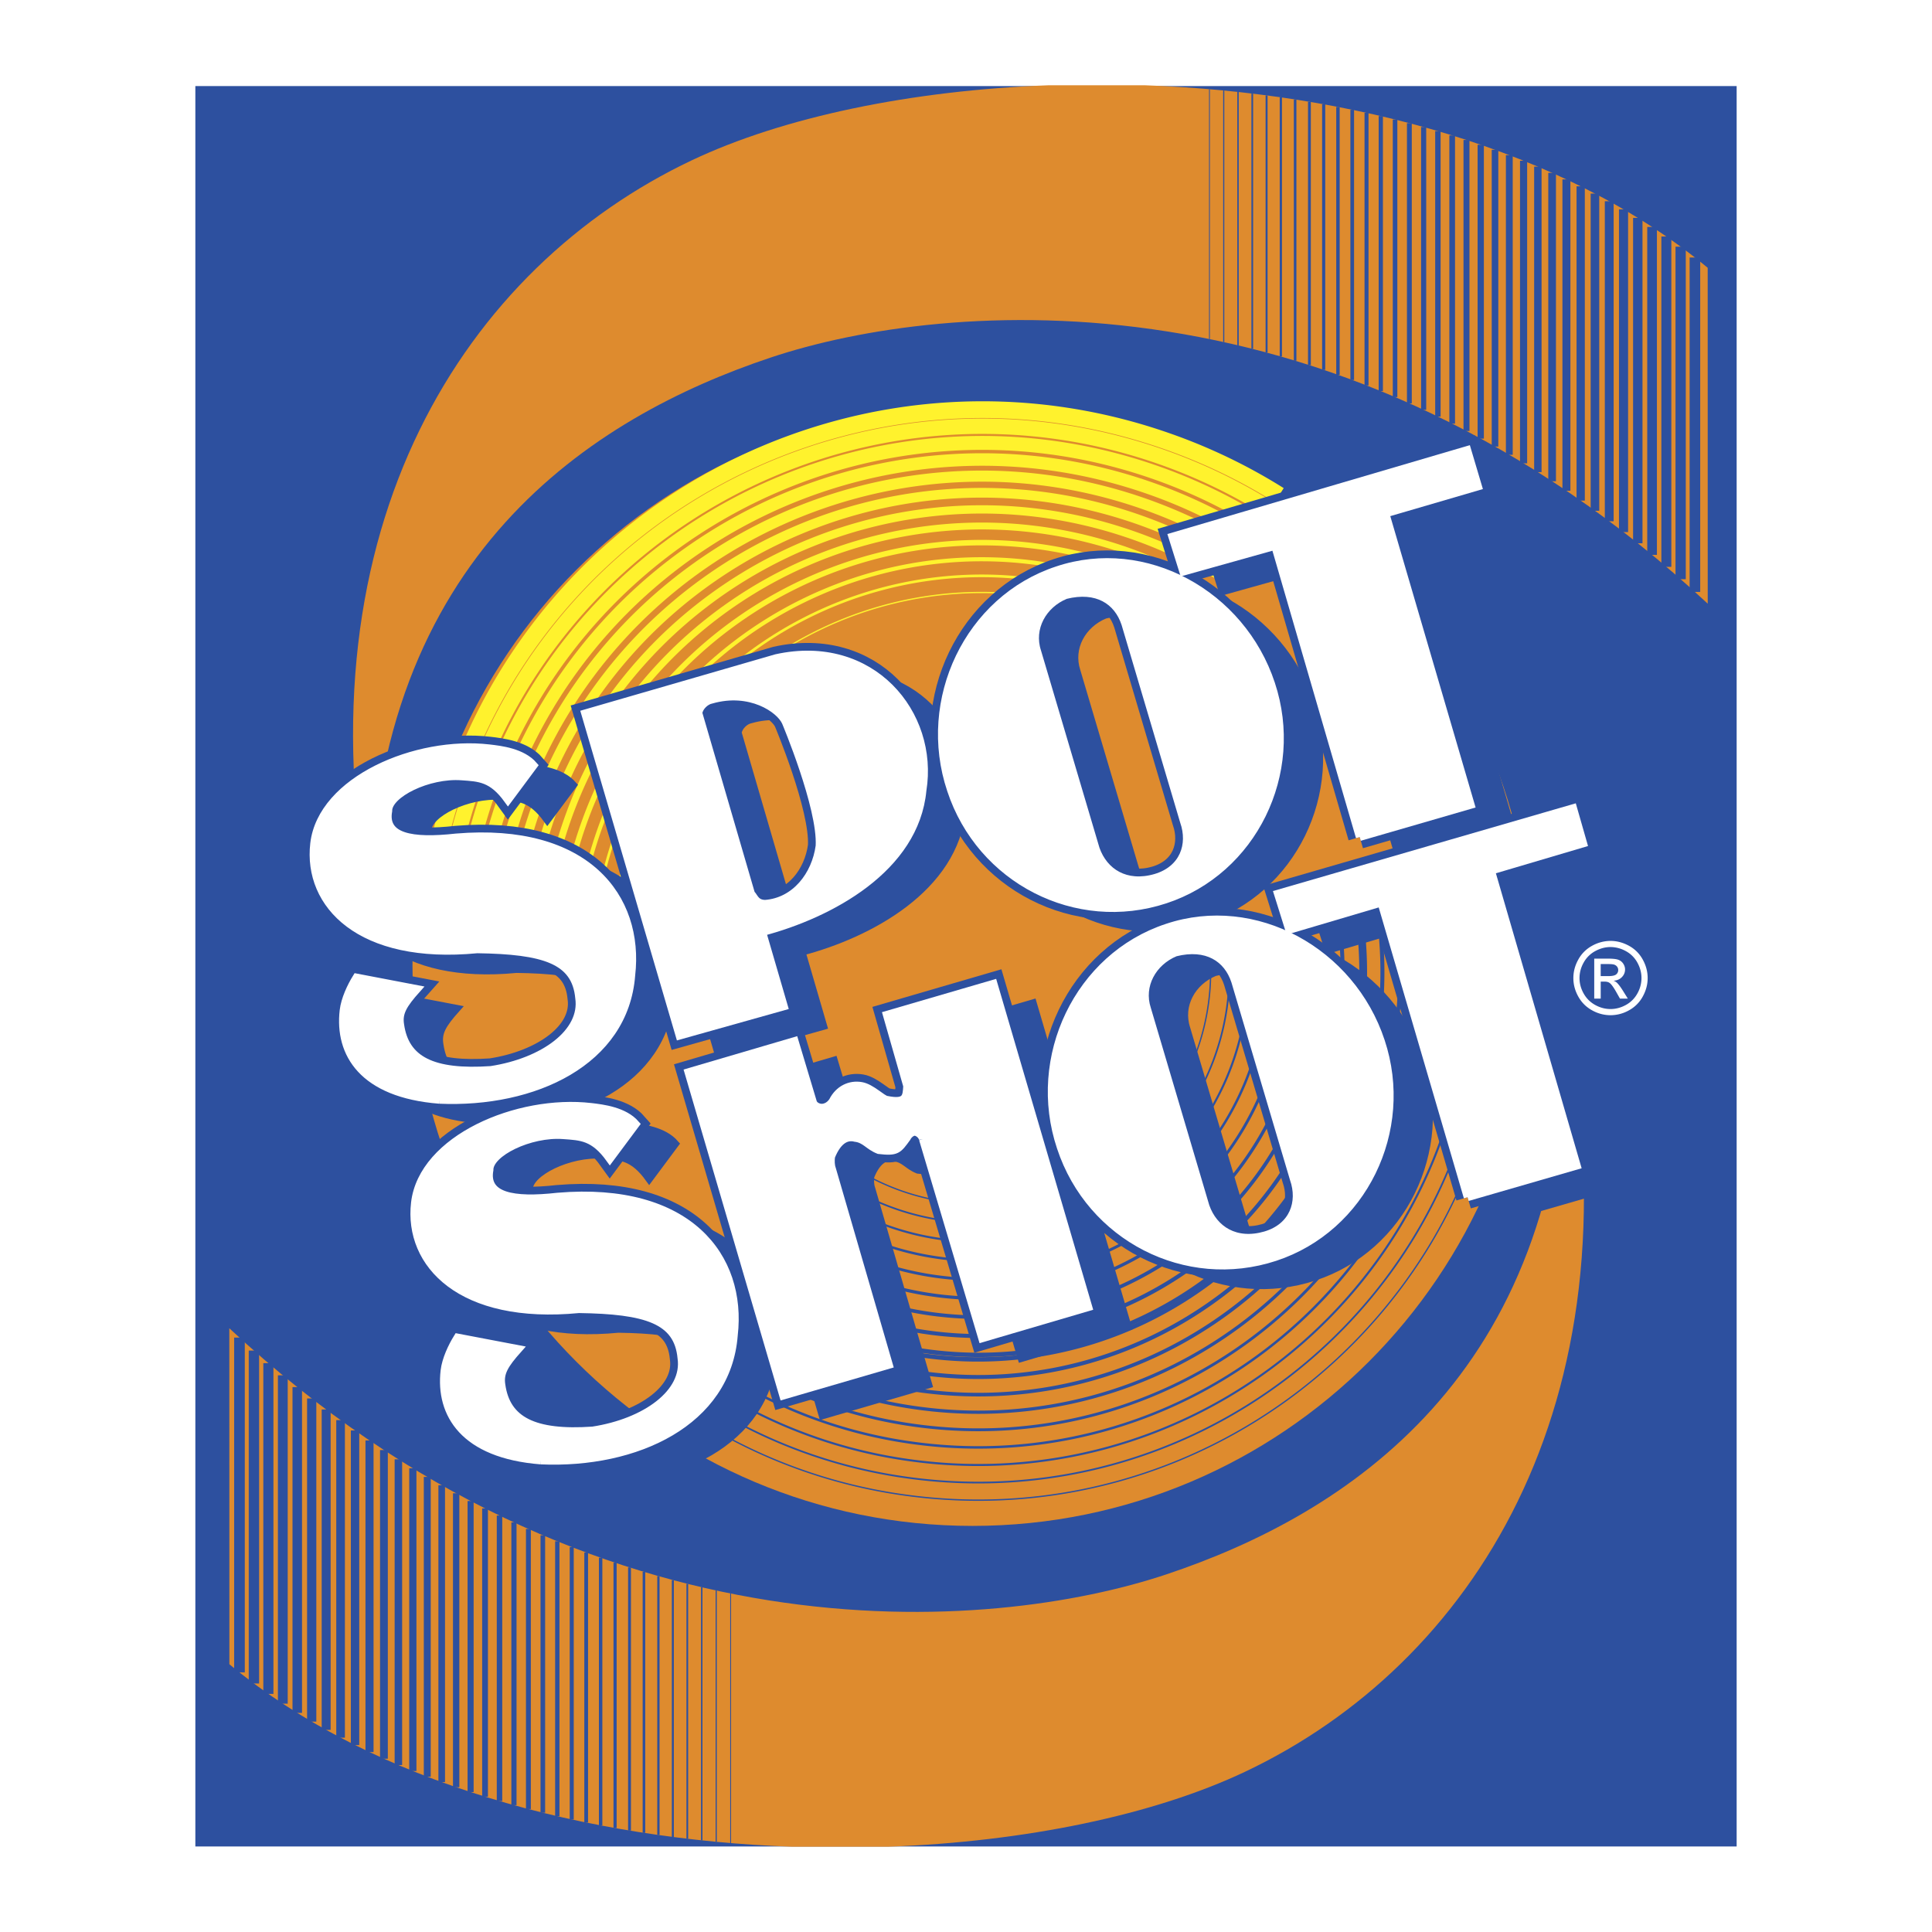 <svg xmlns="http://www.w3.org/2000/svg" width="2500" height="2500" viewBox="0 0 192.756 192.756"><path fill-rule="evenodd" clip-rule="evenodd" fill="#fff" d="M0 0h192.756v192.756H0V0z"/><path fill-rule="evenodd" clip-rule="evenodd" fill="#2d509f" d="M19.49 8.587h153.776v175.636H19.49V8.587z"/><path d="M36.873 90.387c-7.09-37.998 9.624-63.73 32.159-74.399 9.067-4.293 21.824-6.976 35.64-7.483h9.5c20.396.728 41.754 6.23 56.205 18.212l.004 33.513C134.076 26.367 94.24 29.879 76.896 35.671 59.065 41.627 37.381 55.43 36.873 90.387zM156.381 102.367c7.09 37.995-9.623 63.728-32.154 74.398-9.074 4.296-21.842 6.981-35.665 7.486h-9.505c-20.388-.73-41.731-6.237-56.173-18.21l-.005-33.52c36.3 33.862 76.134 30.352 93.481 24.558 17.831-5.955 39.515-19.758 40.021-54.712z" fill-rule="evenodd" clip-rule="evenodd" fill="#de8b2e"/><path d="M41.153 96.354c0-30.861 25.016-55.882 55.878-55.882 30.867 0 55.885 25.021 55.885 55.882 0 30.868-25.018 55.886-55.885 55.886-30.863-.001-55.878-25.018-55.878-55.886z" fill-rule="evenodd" clip-rule="evenodd" fill="#de8b2e"/><path d="M41.693 96.301c0-30.691 24.878-55.571 55.567-55.571s55.568 24.88 55.568 55.571c0 30.688-24.879 55.569-55.568 55.569-30.689 0-55.567-24.881-55.567-55.569z" fill-rule="evenodd" clip-rule="evenodd" fill="#de8b2e"/><path d="M149.701 89.551c.66 4.633.707 9.432.068 14.296-3.783 28.841-30.232 49.159-59.075 45.372a52.501 52.501 0 0 1-19.79-6.768" fill="none" stroke="#2d509f" stroke-width=".133" stroke-miterlimit="2.613"/><path d="M147.998 90.075c.502 3.667.605 7.443.275 11.273a52.47 52.47 0 0 1-.275 2.504c-3.766 27.755-29.27 47.277-57.072 43.626a50.72 50.72 0 0 1-19.025-6.482" fill="none" stroke="#2d509f" stroke-width=".171" stroke-miterlimit="2.613"/><path d="M146.291 90.594c.465 3.535.547 7.167.209 10.851a50.827 50.827 0 0 1-.277 2.411c-3.748 26.671-28.303 45.398-55.067 41.883a48.93 48.93 0 0 1-18.261-6.198" fill="none" stroke="#2d509f" stroke-width=".207" stroke-miterlimit="2.613"/><path d="M144.584 91.118a47.501 47.501 0 0 1-.138 12.742c-3.727 25.586-27.334 43.518-53.061 40.14a47.256 47.256 0 0 1-17.498-5.913" fill="none" stroke="#2d509f" stroke-width=".247" stroke-miterlimit="2.613"/><path d="M142.877 91.637c.387 3.26.42 6.608.074 10-.076.743-.17 1.486-.281 2.223-3.707 24.502-26.369 41.639-51.057 38.397a45.445 45.445 0 0 1-16.734-5.629" fill="none" stroke="#2d509f" stroke-width=".284" stroke-miterlimit="2.613"/><path d="M141.168 92.162a43.938 43.938 0 0 1-.275 11.704c-3.689 23.417-25.402 39.758-49.051 36.654a43.68 43.68 0 0 1-15.97-5.345" fill="none" stroke="#2d509f" stroke-width=".324" stroke-miterlimit="2.613"/><path d="M139.461 92.681a42.348 42.348 0 0 1-.347 11.19c-3.668 22.331-24.438 37.875-47.045 34.908a42.028 42.028 0 0 1-15.206-5.06" fill="none" stroke="#2d509f" stroke-width=".362" stroke-miterlimit="2.613"/><path d="M137.75 93.202a40.56 40.56 0 0 1-.416 10.669c-3.648 21.248-23.473 35.996-45.04 33.165a40.219 40.219 0 0 1-14.442-4.774" fill="none" stroke="#2d509f" stroke-width=".399" stroke-miterlimit="2.613"/><path d="M136.037 93.724a38.48 38.48 0 0 1-.197 8.298c-2.771 21.151-22.17 36.05-43.322 33.273a38.47 38.47 0 0 1-13.679-4.486" fill="none" stroke="#2d509f" stroke-width=".439" stroke-miterlimit="2.613"/><path d="M85.923 116.954a23.12 23.12 0 0 0 8.7 2.976c12.676 1.66 24.301-7.269 25.963-19.943.182-1.382.236-2.753.176-4.102" fill="none" stroke="#2d509f" stroke-width=".131" stroke-miterlimit="2.613"/><path d="M122.631 95.616a25.03 25.03 0 0 1-.16 4.441c-.037.312-.08.617-.131.924-2.143 13.261-14.426 22.514-27.829 20.829a23.055 23.055 0 0 1-.706-.101 24.941 24.941 0 0 1-8.729-3.074" fill="none" stroke="#2d509f" stroke-width=".168" stroke-miterlimit="2.613"/><path d="M124.498 95.347a27.052 27.052 0 0 1-.278 5.772c-2.219 14.305-15.404 24.318-29.824 22.57a26.818 26.818 0 0 1-10.168-3.374" fill="none" stroke="#2d509f" stroke-width=".207" stroke-miterlimit="2.613"/><path d="M126.367 95.081a28.785 28.785 0 0 1-.264 6.177c-2.299 15.348-16.385 26.126-31.819 24.313a24.165 24.165 0 0 1-.803-.107 28.646 28.646 0 0 1-10.1-3.465" fill="none" stroke="#2d509f" stroke-width=".245" stroke-miterlimit="2.613"/><path d="M128.234 94.812a31.047 31.047 0 0 1-.105 5.461c-.043.375-.09.747-.145 1.12-2.379 16.394-17.365 27.931-33.811 26.057a30.59 30.59 0 0 1-11.641-3.768" fill="none" stroke="#2d509f" stroke-width=".282" stroke-miterlimit="2.613"/><path d="M130.104 94.543a32.784 32.784 0 0 1-.239 6.989c-2.457 17.435-18.344 29.738-35.807 27.8a30.86 30.86 0 0 1-.902-.114 32.395 32.395 0 0 1-11.473-3.854" fill="none" stroke="#2d509f" stroke-width=".319" stroke-miterlimit="2.613"/><path d="M131.969 94.274a34.8 34.8 0 0 1-.224 7.394c-2.539 18.479-19.322 31.544-37.8 29.542a34.319 34.319 0 0 1-13.109-4.165" fill="none" stroke="#2d509f" stroke-width=".359" stroke-miterlimit="2.613"/><path d="M133.834 94.006c.174 2.123.156 4.29-.057 6.48-.041.438-.092.878-.15 1.319-2.619 19.523-20.307 33.347-39.797 31.286a36.274 36.274 0 0 1-13.844-4.364" fill="none" stroke="#2d509f" stroke-width=".397" stroke-miterlimit="2.613"/><path d="M135.703 93.737c.223 2.68.166 5.429-.197 8.208-2.744 20.915-21.924 35.648-42.844 32.903a38.172 38.172 0 0 1-13.528-4.438" fill="none" stroke="#2d509f" stroke-width=".434" stroke-miterlimit="2.613"/><path d="M43.337 86.227a55.9 55.9 0 0 1 2.196-8.157c10.189-28.986 41.952-44.228 70.943-34.035a55.433 55.433 0 0 1 11.156 5.371" fill="none" stroke="#fff22d" stroke-width="1.669" stroke-miterlimit="2.613"/><path d="M44.996 86.461a53.939 53.939 0 0 1 2.121-7.862c9.865-28.071 40.595-42.846 68.676-33.042a54.048 54.048 0 0 1 10.817 5.174" fill="none" stroke="#fff22d" stroke-width="1.528" stroke-miterlimit="2.613"/><path d="M46.656 86.697a52.55 52.55 0 0 1 2.044-7.565c9.546-27.153 39.243-41.465 66.411-32.05a52.509 52.509 0 0 1 10.478 4.979" fill="none" stroke="#fff22d" stroke-width="1.389" stroke-miterlimit="2.613"/><path d="M48.314 86.932a50.503 50.503 0 0 1 1.97-7.273c9.221-26.237 37.885-40.084 64.148-31.054a50.468 50.468 0 0 1 10.133 4.785" fill="none" stroke="#fff22d" stroke-width="1.248" stroke-miterlimit="2.613"/><path d="M49.972 87.169a49.456 49.456 0 0 1 1.892-6.978c8.902-25.322 36.535-38.706 61.884-30.062.568.195 1.135.397 1.693.613a48.706 48.706 0 0 1 8.102 3.979" fill="none" stroke="#fff22d" stroke-width="1.107" stroke-miterlimit="2.613"/><path d="M51.63 87.406a47.463 47.463 0 0 1 1.817-6.683c8.577-24.406 35.176-37.324 59.617-29.068a47.625 47.625 0 0 1 9.453 4.394" fill="none" stroke="#fff22d" stroke-width=".969" stroke-miterlimit="2.613"/><path d="M53.291 87.643a45.548 45.548 0 0 1 1.74-6.389c8.258-23.489 33.825-35.941 57.354-28.075a45.506 45.506 0 0 1 9.115 4.201" fill="none" stroke="#fff22d" stroke-width=".828" stroke-miterlimit="2.613"/><path d="M54.949 87.88a43.975 43.975 0 0 1 1.663-6.095c7.936-22.573 32.47-34.562 55.089-27.084a44.194 44.194 0 0 1 8.774 4.009" fill="none" stroke="#fff22d" stroke-width=".686" stroke-miterlimit="2.613"/><path d="M56.607 88.117c.385-1.94.913-3.881 1.589-5.802 7.61-21.654 31.112-33.178 52.82-26.088a42.58 42.58 0 0 1 8.435 3.811" fill="none" stroke="#fff22d" stroke-width=".548" stroke-miterlimit="2.613"/><path d="M58.264 88.351a41.037 41.037 0 0 1 1.512-5.503c7.292-20.739 29.761-31.8 50.56-25.096a40.57 40.57 0 0 1 8.092 3.617" fill="none" stroke="#fff22d" stroke-width=".407" stroke-miterlimit="2.613"/><path d="M59.922 88.587a38.614 38.614 0 0 1 1.437-5.208c6.967-19.823 28.404-30.418 48.291-24.103a38.933 38.933 0 0 1 7.754 3.423" fill="none" stroke="#fff22d" stroke-width=".266" stroke-miterlimit="2.613"/><path d="M61.581 88.827c.335-1.645.787-3.29 1.36-4.918 6.794-19.323 27.965-29.479 47.288-22.687a37.201 37.201 0 0 1 6.15 2.808" fill="none" stroke="#fff22d" stroke-width=".128" stroke-miterlimit="2.613"/><path d="M105.83 114.476c-3.016-8.989 1.754-19.017 10.615-21.934 8.75-2.93 18.373 2.363 21.332 11.345 2.969 8.926-1.824 18.664-10.566 21.538-8.863 2.917-18.422-1.97-21.381-10.949zm14.455 5.895c.82 2.326 3.002 3.724 5.963 2.868 2.783-.822 3.643-3.297 2.824-5.623l-5.844-19.715c-.758-2.317-2.834-3.648-5.959-2.866-2.279.937-3.584 3.299-2.824 5.621l5.84 19.715z" fill-rule="evenodd" clip-rule="evenodd" fill="#2d509f"/><path d="M105.83 114.476c-3.016-8.989 1.754-19.017 10.615-21.934 8.75-2.93 18.373 2.363 21.332 11.345 2.969 8.926-1.824 18.664-10.566 21.538-8.863 2.917-18.422-1.97-21.381-10.949m14.455 5.895c.82 2.326 3.002 3.724 5.963 2.868 2.783-.822 3.643-3.297 2.824-5.623l-5.844-19.715c-.758-2.317-2.834-3.648-5.959-2.866-2.279.937-3.584 3.299-2.824 5.621l5.84 19.715" fill="none" stroke="#2d509f" stroke-width="2.315" stroke-miterlimit="2.613"/><path d="M53.951 145.714c-7.673-.606-10.105-4.639-9.605-8.963.133-1.123.74-2.41 1.301-3.312l6.074 1.157c-1.379 1.546-1.887 2.379-1.688 3.595.5 3.529 3.247 4.93 9.099 4.527 5.275-.809 9.36-3.761 8.852-7.233-.354-3.798-3.524-4.771-10.23-4.868-11.746 1.14-17.069-4.488-16.358-10.609.745-6.4 10.262-10.417 17.567-9.573 1.179.139 3.313.389 4.468 1.717l-2.584 3.473c-1.594-2.217-2.852-2.235-4.657-2.365-3.306-.242-7.391 1.751-7.351 3.47-.476 2.622 2.305 3.162 6.805 2.656 13.051-1.099 18.482 6.022 17.575 13.828-.666 8.684-9.757 12.924-19.268 12.5z" fill-rule="evenodd" clip-rule="evenodd" fill="#2d509f"/><path d="M53.951 145.714c-7.673-.606-10.105-4.639-9.605-8.963.133-1.123.74-2.41 1.301-3.312l6.074 1.157c-1.379 1.546-1.887 2.379-1.688 3.595.5 3.529 3.247 4.93 9.099 4.527 5.275-.809 9.36-3.761 8.852-7.233-.354-3.798-3.524-4.771-10.23-4.868-11.746 1.14-17.069-4.488-16.358-10.609.745-6.4 10.262-10.417 17.567-9.573 1.179.139 3.313.389 4.468 1.717l-2.584 3.473c-1.594-2.217-2.852-2.235-4.657-2.365-3.306-.242-7.391 1.751-7.351 3.47-.476 2.622 2.305 3.162 6.805 2.656 13.051-1.099 18.482 6.022 17.575 13.828-.666 8.684-9.757 12.924-19.268 12.5" fill="none" stroke="#2d509f" stroke-width="2.315" stroke-miterlimit="2.613"/><path d="M76.042 93c6.783-1.786 15.265-6.349 16-14.15 1.235-7.635-5.086-15.292-14.597-13.194l-19.071 5.52 9.424 32.153 10.416-2.925-8.53-29.254c.071-.62.716-1.231 1.299-1.336 3.845-1.099 6.815.905 7.407 2.233 0 0 3.583 8.511 3.376 12.349-.396 2.927-2.419 5.551-5.421 5.775-1.083-.011-1.099-.87-1.53-1.094L76.042 93z" fill-rule="evenodd" clip-rule="evenodd" fill="#2d509f"/><path d="M76.042 93c6.783-1.786 15.265-6.349 16-14.15 1.235-7.635-5.086-15.292-14.597-13.194l-19.071 5.52 9.424 32.153 10.416-2.925-8.53-29.254c.071-.62.716-1.231 1.299-1.336 3.845-1.099 6.815.905 7.407 2.233 0 0 3.583 8.511 3.376 12.349-.396 2.927-2.419 5.551-5.421 5.775-1.083-.011-1.099-.87-1.53-1.094L76.042 93" fill="none" stroke="#2d509f" stroke-width="2.315" stroke-miterlimit="2.613"/><path d="M43.825 109.731c-7.63-.604-10.049-4.611-9.549-8.912.13-1.118.734-2.401 1.291-3.298l6.041 1.155c-1.371 1.535-1.876 2.36-1.676 3.574.497 3.512 3.228 4.898 9.046 4.499 5.245-.803 9.306-3.738 8.8-7.192-.354-3.776-3.504-4.743-10.171-4.839C35.929 95.85 30.635 90.253 31.34 84.17c.74-6.36 10.203-10.355 17.466-9.512 1.17.136 3.294.38 4.442 1.703l-2.566 3.452c-1.583-2.201-2.839-2.222-4.633-2.35-3.287-.242-7.348 1.743-7.308 3.449-.472 2.601 2.291 3.135 6.768 2.638 12.974-1.094 18.376 5.985 17.477 13.748-.663 8.64-9.7 12.854-19.161 12.433z" fill-rule="evenodd" clip-rule="evenodd" fill="#2d509f"/><path d="M43.825 109.731c-7.63-.604-10.049-4.611-9.549-8.912.13-1.118.734-2.401 1.291-3.298l6.041 1.155c-1.371 1.535-1.876 2.36-1.676 3.574.497 3.512 3.228 4.898 9.046 4.499 5.245-.803 9.306-3.738 8.8-7.192-.354-3.776-3.504-4.743-10.171-4.839C35.929 95.85 30.635 90.253 31.34 84.17c.74-6.36 10.203-10.355 17.466-9.512 1.17.136 3.294.38 4.442 1.703l-2.566 3.452c-1.583-2.201-2.839-2.222-4.633-2.35-3.287-.242-7.348 1.743-7.308 3.449-.472 2.601 2.291 3.135 6.768 2.638 12.974-1.094 18.376 5.985 17.477 13.748-.663 8.64-9.7 12.854-19.161 12.433" fill="none" stroke="#2d509f" stroke-width="2.315" stroke-miterlimit="2.613"/><path fill-rule="evenodd" clip-rule="evenodd" fill="#2d509f" d="M146.422 119.447l-8.606-29.393-9.195 2.722-1.133-3.614 29.465-8.537 1.008 3.521-9.193 2.72 8.554 29.428-10.9 3.153z"/><path fill="none" stroke="#2d509f" stroke-width="2.315" stroke-miterlimit="2.613" d="M146.422 119.447l-8.606-29.393-9.195 2.722-1.133-3.614 29.465-8.537 1.008 3.521-9.193 2.72 8.554 29.428-10.9 3.153"/><path d="M92.071 113.648l5.919 19.88 10.6-3.116-9.465-32.273-10.655 3.108 2.033 7.101c-.066 1.078-.075 1.771-2.031 1.376-.449-.054-1.524-1.205-2.53-1.379-1.134-.205-2.271.327-2.866 1.517-.349.53-.857.685-1.195.645s-.713-.253-.788-.606l-1.815-6.044-10.6 3.113 9.461 32.275 10.552-3.076-5.682-19.555c-.13-.356-.134-.817-.088-1.211.724-1.805 1.664-2.062 2.393-1.874 1.014.12 1.317.812 2.357 1.219 1.805.211 1.93-.014 2.813-1.227.152-.324.533-.625.812-.593.338.04.704.369.775.72z" fill-rule="evenodd" clip-rule="evenodd" fill="#2d509f"/><path d="M92.071 113.648l5.919 19.88 10.6-3.116-9.465-32.273-10.655 3.108 2.033 7.101c-.066 1.078-.075 1.771-2.031 1.376-.449-.054-1.524-1.205-2.53-1.379-1.134-.205-2.271.327-2.866 1.517-.349.53-.857.685-1.195.645s-.713-.253-.788-.606l-1.815-6.044-10.6 3.113 9.461 32.275 10.552-3.076-5.682-19.555c-.13-.356-.134-.817-.088-1.211.724-1.805 1.664-2.062 2.393-1.874 1.014.12 1.317.812 2.357 1.219 1.805.211 1.93-.014 2.813-1.227.152-.324.533-.625.812-.593.338.04.704.369.775.72" fill="none" stroke="#2d509f" stroke-width="2.315" stroke-miterlimit="2.613"/><path fill-rule="evenodd" clip-rule="evenodd" fill="#2d509f" d="M135.66 83.513l-8.447-29.041-9.16 2.566-1.098-3.497 29.432-8.649 1.082 3.64-9.239 2.701 8.512 29.068-11.082 3.212z"/><path fill="none" stroke="#2d509f" stroke-width="2.315" stroke-miterlimit="2.613" d="M135.66 83.513l-8.447-29.041-9.16 2.566-1.098-3.497 29.432-8.649 1.082 3.64-9.239 2.701 8.512 29.068-11.082 3.212"/><path d="M94.875 78.815c-3.018-8.987 1.751-19.015 10.613-21.932 8.75-2.93 18.371 2.363 21.334 11.345 2.967 8.926-1.826 18.655-10.568 21.529-8.863 2.918-18.422-1.965-21.379-10.942zm14.453 5.89c.818 2.326 3.004 3.723 5.959 2.869 2.787-.822 3.646-3.297 2.828-5.621l-5.844-19.712c-.758-2.318-2.834-3.646-5.957-2.864-2.281.937-3.588 3.301-2.826 5.621l5.84 19.707z" fill-rule="evenodd" clip-rule="evenodd" fill="#2d509f"/><path d="M94.875 78.815c-3.018-8.987 1.751-19.015 10.613-21.932 8.75-2.93 18.371 2.363 21.334 11.345 2.967 8.926-1.826 18.655-10.568 21.529-8.863 2.918-18.422-1.965-21.379-10.942m14.453 5.89c.818 2.326 3.004 3.723 5.959 2.869 2.787-.822 3.646-3.297 2.828-5.621l-5.844-19.712c-.758-2.318-2.834-3.646-5.957-2.864-2.281.937-3.588 3.301-2.826 5.621l5.84 19.707" fill="none" stroke="#2d509f" stroke-width="2.315" stroke-miterlimit="2.613"/><path d="M109.756 116.438c-3.02-8.99 1.754-19.017 10.613-21.932 8.75-2.933 18.373 2.36 21.334 11.343 2.965 8.926-1.824 18.666-10.57 21.538-8.86 2.919-18.418-1.97-21.377-10.949zm14.455 5.897c.816 2.326 3 3.723 5.959 2.866 2.783-.822 3.643-3.294 2.826-5.62l-5.844-19.718c-.756-2.317-2.834-3.646-5.959-2.866-2.281.938-3.586 3.3-2.824 5.621l5.842 19.717z" fill-rule="evenodd" clip-rule="evenodd" fill="#2d509f"/><path d="M109.756 116.438c-3.02-8.99 1.754-19.017 10.613-21.932 8.75-2.933 18.373 2.36 21.334 11.343 2.965 8.926-1.824 18.666-10.57 21.538-8.86 2.919-18.418-1.97-21.377-10.949m14.455 5.897c.816 2.326 3 3.723 5.959 2.866 2.783-.822 3.643-3.294 2.826-5.62l-5.844-19.718c-.756-2.317-2.834-3.646-5.959-2.866-2.281.938-3.586 3.3-2.824 5.621l5.842 19.717" fill="none" stroke="#2d509f" stroke-width=".772" stroke-miterlimit="2.613"/><path d="M57.874 147.679c-7.67-.607-10.105-4.639-9.605-8.966.133-1.124.743-2.411 1.301-3.312l6.074 1.158c-1.379 1.546-1.884 2.377-1.685 3.596.5 3.529 3.244 4.926 9.099 4.526 5.272-.809 9.357-3.76 8.849-7.235-.354-3.799-3.524-4.77-10.23-4.865-11.744 1.139-17.067-4.49-16.356-10.613.745-6.4 10.262-10.416 17.565-9.57 1.179.139 3.313.387 4.468 1.717l-2.582 3.471c-1.594-2.214-2.853-2.236-4.66-2.365-3.305-.24-7.39 1.752-7.35 3.472-.474 2.619 2.308 3.159 6.807 2.656 13.048-1.1 18.483 6.021 17.576 13.825-.669 8.688-9.758 12.928-19.271 12.505z" fill-rule="evenodd" clip-rule="evenodd" fill="#2d509f"/><path d="M57.874 147.679c-7.67-.607-10.105-4.639-9.605-8.966.133-1.124.743-2.411 1.301-3.312l6.074 1.158c-1.379 1.546-1.884 2.377-1.685 3.596.5 3.529 3.244 4.926 9.099 4.526 5.272-.809 9.357-3.76 8.849-7.235-.354-3.799-3.524-4.77-10.23-4.865-11.744 1.139-17.067-4.49-16.356-10.613.745-6.4 10.262-10.416 17.565-9.57 1.179.139 3.313.387 4.468 1.717l-2.582 3.471c-1.594-2.214-2.853-2.236-4.66-2.365-3.305-.24-7.39 1.752-7.35 3.472-.474 2.619 2.308 3.159 6.807 2.656 13.048-1.1 18.483 6.021 17.576 13.825-.669 8.688-9.758 12.928-19.271 12.505" fill="none" stroke="#2d509f" stroke-width=".772" stroke-miterlimit="2.613"/><path d="M79.964 94.961c6.787-1.785 15.268-6.35 16.003-14.153 1.232-7.632-5.086-15.289-14.598-13.188l-19.07 5.519 9.423 32.151 10.414-2.925-8.526-29.25c.071-.623.713-1.235 1.298-1.339 3.846-1.096 6.815.906 7.403 2.233 0 0 3.588 8.505 3.38 12.348-.399 2.927-2.419 5.551-5.421 5.774-1.086-.01-1.102-.87-1.533-1.09l1.227 3.92z" fill-rule="evenodd" clip-rule="evenodd" fill="#2d509f"/><path d="M79.964 94.961c6.787-1.785 15.268-6.35 16.003-14.153 1.232-7.632-5.086-15.289-14.598-13.188l-19.07 5.519 9.423 32.151 10.414-2.925-8.526-29.25c.071-.623.713-1.235 1.298-1.339 3.846-1.096 6.815.906 7.403 2.233 0 0 3.588 8.505 3.38 12.348-.399 2.927-2.419 5.551-5.421 5.774-1.086-.01-1.102-.87-1.533-1.09l1.227 3.92" fill="none" stroke="#2d509f" stroke-width=".772" stroke-miterlimit="2.613"/><path d="M47.748 111.692c-7.628-.602-10.047-4.609-9.549-8.912.132-1.118.734-2.398 1.293-3.295l6.038 1.152c-1.371 1.535-1.876 2.363-1.676 3.574.497 3.513 3.228 4.902 9.048 4.503 5.243-.804 9.307-3.739 8.801-7.196-.354-3.776-3.505-4.742-10.174-4.836-11.677 1.132-16.971-4.465-16.266-10.552.742-6.36 10.206-10.355 17.468-9.511 1.171.136 3.292.383 4.442 1.705l-2.568 3.446c-1.583-2.198-2.839-2.216-4.631-2.347-3.286-.24-7.35 1.74-7.308 3.446-.474 2.606 2.289 3.14 6.766 2.64 12.976-1.094 18.378 5.985 17.479 13.748-.665 8.643-9.703 12.856-19.163 12.435z" fill-rule="evenodd" clip-rule="evenodd" fill="#2d509f"/><path d="M47.748 111.692c-7.628-.602-10.047-4.609-9.549-8.912.132-1.118.734-2.398 1.293-3.295l6.038 1.152c-1.371 1.535-1.876 2.363-1.676 3.574.497 3.513 3.228 4.902 9.048 4.503 5.243-.804 9.307-3.739 8.801-7.196-.354-3.776-3.505-4.742-10.174-4.836-11.677 1.132-16.971-4.465-16.266-10.552.742-6.36 10.206-10.355 17.468-9.511 1.171.136 3.292.383 4.442 1.705l-2.568 3.446c-1.583-2.198-2.839-2.216-4.631-2.347-3.286-.24-7.35 1.74-7.308 3.446-.474 2.606 2.289 3.14 6.766 2.64 12.976-1.094 18.378 5.985 17.479 13.748-.665 8.643-9.703 12.856-19.163 12.435" fill="none" stroke="#2d509f" stroke-width=".772" stroke-miterlimit="2.613"/><path fill-rule="evenodd" clip-rule="evenodd" fill="#2d509f" d="M150.346 121.409l-8.606-29.391-9.193 2.72-1.135-3.614 29.467-8.543 1.008 3.526-9.198 2.72 8.559 29.431-10.902 3.151z"/><path fill="none" stroke="#2d509f" stroke-width=".772" stroke-miterlimit="2.613" d="M150.346 121.409l-8.606-29.391-9.193 2.72-1.135-3.614 29.467-8.543 1.008 3.526-9.198 2.72 8.559 29.431-10.902 3.151"/><path d="M95.996 115.61l5.917 19.88 10.6-3.114-9.461-32.276-10.658 3.109 2.035 7.103c-.066 1.077-.074 1.772-2.03 1.373-.452-.051-1.525-1.203-2.534-1.379-1.134-.204-2.267.33-2.866 1.518-.347.529-.854.686-1.195.646-.338-.04-.714-.255-.786-.606l-1.817-6.047-10.597 3.116 9.46 32.273 10.552-3.076-5.682-19.553c-.13-.356-.136-.816-.087-1.211.723-1.804 1.664-2.062 2.39-1.873 1.014.117 1.317.812 2.357 1.219 1.808.21 1.933-.017 2.816-1.229.152-.325.532-.623.809-.591.341.037.705.367.777.718z" fill-rule="evenodd" clip-rule="evenodd" fill="#2d509f"/><path d="M95.996 115.61l5.917 19.88 10.6-3.114-9.461-32.276-10.658 3.109 2.035 7.103c-.066 1.077-.074 1.772-2.03 1.373-.452-.051-1.525-1.203-2.534-1.379-1.134-.204-2.267.33-2.866 1.518-.347.529-.854.686-1.195.646-.338-.04-.714-.255-.786-.606l-1.817-6.047-10.597 3.116 9.46 32.273 10.552-3.076-5.682-19.553c-.13-.356-.136-.816-.087-1.211.723-1.804 1.664-2.062 2.39-1.873 1.014.117 1.317.812 2.357 1.219 1.808.21 1.933-.017 2.816-1.229.152-.325.532-.623.809-.591.341.037.705.367.777.718" fill="none" stroke="#2d509f" stroke-width=".772" stroke-miterlimit="2.613"/><path fill-rule="evenodd" clip-rule="evenodd" fill="#2d509f" d="M139.582 85.477l-8.443-29.043-9.164 2.565-1.096-3.497 29.432-8.649 1.08 3.644-9.239 2.701 8.512 29.058-11.082 3.221z"/><path fill="none" stroke="#2d509f" stroke-width=".772" stroke-miterlimit="2.613" d="M139.582 85.477l-8.443-29.043-9.164 2.565-1.096-3.497 29.432-8.649 1.08 3.644-9.239 2.701 8.512 29.058-11.082 3.221"/><path d="M98.799 80.776c-3.016-8.984 1.75-19.015 10.613-21.931 8.752-2.928 18.373 2.363 21.332 11.345 2.971 8.926-1.822 18.658-10.566 21.532-8.86 2.917-18.42-1.969-21.379-10.946zm14.455 5.893c.818 2.326 3 3.723 5.959 2.866 2.783-.82 3.643-3.294 2.826-5.621l-5.842-19.709c-.758-2.318-2.836-3.649-5.961-2.867-2.281.937-3.584 3.3-2.824 5.621l5.842 19.71z" fill-rule="evenodd" clip-rule="evenodd" fill="#2d509f"/><path d="M98.799 80.776c-3.016-8.984 1.75-19.015 10.613-21.931 8.752-2.928 18.373 2.363 21.332 11.345 2.971 8.926-1.822 18.658-10.566 21.532-8.86 2.917-18.42-1.969-21.379-10.946m14.455 5.893c.818 2.326 3 3.723 5.959 2.866 2.783-.82 3.643-3.294 2.826-5.621l-5.842-19.709c-.758-2.318-2.836-3.649-5.961-2.867-2.281.937-3.584 3.3-2.824 5.621l5.842 19.71" fill="none" stroke="#2d509f" stroke-width=".772" stroke-miterlimit="2.613"/><path d="M105.83 114.476c-3.016-8.989 1.754-19.017 10.615-21.934 8.75-2.93 18.373 2.363 21.332 11.345 2.969 8.926-1.824 18.664-10.566 21.538-8.863 2.917-18.422-1.97-21.381-10.949zm14.455 5.895c.82 2.326 3.002 3.724 5.963 2.868 2.783-.822 3.643-3.297 2.824-5.623l-5.844-19.715c-.758-2.317-2.834-3.648-5.959-2.866-2.279.937-3.584 3.299-2.824 5.621l5.84 19.715z" fill-rule="evenodd" clip-rule="evenodd" fill="#fff"/><path d="M105.83 114.476c-3.016-8.989 1.754-19.017 10.615-21.934 8.75-2.93 18.373 2.363 21.332 11.345 2.969 8.926-1.824 18.664-10.566 21.538-8.863 2.917-18.422-1.97-21.381-10.949m14.455 5.895c.82 2.326 3.002 3.724 5.963 2.868 2.783-.822 3.643-3.297 2.824-5.623l-5.844-19.715c-.758-2.317-2.834-3.648-5.959-2.866-2.279.937-3.584 3.299-2.824 5.621l5.84 19.715" fill="none" stroke="#fff" stroke-width=".772" stroke-miterlimit="2.613"/><path d="M53.951 145.714c-7.673-.606-10.105-4.639-9.605-8.963.133-1.123.74-2.41 1.301-3.312l6.074 1.157c-1.379 1.546-1.887 2.379-1.688 3.595.5 3.529 3.247 4.93 9.099 4.527 5.275-.809 9.36-3.761 8.852-7.233-.354-3.798-3.524-4.771-10.23-4.868-11.746 1.14-17.069-4.488-16.358-10.609.745-6.4 10.262-10.417 17.567-9.573 1.179.139 3.313.389 4.468 1.717l-2.584 3.473c-1.594-2.217-2.852-2.235-4.657-2.365-3.306-.242-7.391 1.751-7.351 3.47-.476 2.622 2.305 3.162 6.805 2.656 13.051-1.099 18.482 6.022 17.575 13.828-.666 8.684-9.757 12.924-19.268 12.5z" fill-rule="evenodd" clip-rule="evenodd" fill="#fff"/><path d="M53.951 145.714c-7.673-.606-10.105-4.639-9.605-8.963.133-1.123.74-2.41 1.301-3.312l6.074 1.157c-1.379 1.546-1.887 2.379-1.688 3.595.5 3.529 3.247 4.93 9.099 4.527 5.275-.809 9.36-3.761 8.852-7.233-.354-3.798-3.524-4.771-10.23-4.868-11.746 1.14-17.069-4.488-16.358-10.609.745-6.4 10.262-10.417 17.567-9.573 1.179.139 3.313.389 4.468 1.717l-2.584 3.473c-1.594-2.217-2.852-2.235-4.657-2.365-3.306-.242-7.391 1.751-7.351 3.47-.476 2.622 2.305 3.162 6.805 2.656 13.051-1.099 18.482 6.022 17.575 13.828-.666 8.684-9.757 12.924-19.268 12.5" fill="none" stroke="#fff" stroke-width=".772" stroke-miterlimit="2.613"/><path d="M76.042 93c6.783-1.786 15.265-6.349 16-14.15 1.235-7.635-5.086-15.292-14.597-13.194l-19.071 5.52 9.424 32.153 10.416-2.925-8.53-29.254c.071-.62.716-1.231 1.299-1.336 3.845-1.099 6.815.905 7.407 2.233 0 0 3.583 8.511 3.376 12.349-.396 2.927-2.419 5.551-5.421 5.775-1.083-.011-1.099-.87-1.53-1.094L76.042 93z" fill-rule="evenodd" clip-rule="evenodd" fill="#fff"/><path d="M76.042 93c6.783-1.786 15.265-6.349 16-14.15 1.235-7.635-5.086-15.292-14.597-13.194l-19.071 5.52 9.424 32.153 10.416-2.925-8.53-29.254c.071-.62.716-1.231 1.299-1.336 3.845-1.099 6.815.905 7.407 2.233 0 0 3.583 8.511 3.376 12.349-.396 2.927-2.419 5.551-5.421 5.775-1.083-.011-1.099-.87-1.53-1.094L76.042 93" fill="none" stroke="#fff" stroke-width=".772" stroke-miterlimit="2.613"/><path d="M43.825 109.731c-7.63-.604-10.049-4.611-9.549-8.912.13-1.118.734-2.401 1.291-3.298l6.041 1.155c-1.371 1.535-1.876 2.36-1.676 3.574.497 3.512 3.228 4.898 9.046 4.499 5.245-.803 9.306-3.738 8.8-7.192-.354-3.776-3.504-4.743-10.171-4.839C35.929 95.85 30.635 90.253 31.34 84.17c.74-6.36 10.203-10.355 17.466-9.512 1.17.136 3.294.38 4.442 1.703l-2.566 3.452c-1.583-2.201-2.839-2.222-4.633-2.35-3.287-.242-7.348 1.743-7.308 3.449-.472 2.601 2.291 3.135 6.768 2.638 12.974-1.094 18.376 5.985 17.477 13.748-.663 8.64-9.7 12.854-19.161 12.433z" fill-rule="evenodd" clip-rule="evenodd" fill="#fff"/><path d="M43.825 109.731c-7.63-.604-10.049-4.611-9.549-8.912.13-1.118.734-2.401 1.291-3.298l6.041 1.155c-1.371 1.535-1.876 2.36-1.676 3.574.497 3.512 3.228 4.898 9.046 4.499 5.245-.803 9.306-3.738 8.8-7.192-.354-3.776-3.504-4.743-10.171-4.839C35.929 95.85 30.635 90.253 31.34 84.17c.74-6.36 10.203-10.355 17.466-9.512 1.17.136 3.294.38 4.442 1.703l-2.566 3.452c-1.583-2.201-2.839-2.222-4.633-2.35-3.287-.242-7.348 1.743-7.308 3.449-.472 2.601 2.291 3.135 6.768 2.638 12.974-1.094 18.376 5.985 17.477 13.748-.663 8.64-9.7 12.854-19.161 12.433" fill="none" stroke="#fff" stroke-width=".772" stroke-miterlimit="2.613"/><path fill-rule="evenodd" clip-rule="evenodd" fill="#fff" d="M146.422 119.447l-8.606-29.393-9.195 2.722-1.133-3.614 29.465-8.537 1.008 3.521-9.193 2.72 8.554 29.428-10.9 3.153z"/><path fill="none" stroke="#fff" stroke-width=".772" stroke-miterlimit="2.613" d="M146.422 119.447l-8.606-29.393-9.195 2.722-1.133-3.614 29.465-8.537 1.008 3.521-9.193 2.72 8.554 29.428-10.9 3.153"/><path d="M92.071 113.648l5.919 19.88 10.6-3.116-9.465-32.273-10.655 3.108 2.033 7.101c-.066 1.078-.075 1.771-2.031 1.376-.449-.054-1.524-1.205-2.53-1.379-1.134-.205-2.271.327-2.866 1.517-.349.53-.857.685-1.195.645s-.713-.253-.788-.606l-1.815-6.044-10.6 3.113 9.461 32.275 10.552-3.076-5.682-19.555c-.13-.356-.134-.817-.088-1.211.724-1.805 1.664-2.062 2.393-1.874 1.014.12 1.317.812 2.357 1.219 1.805.211 1.93-.014 2.813-1.227.152-.324.533-.625.812-.593.338.04.704.369.775.72z" fill-rule="evenodd" clip-rule="evenodd" fill="#fff"/><path d="M92.071 113.648l5.919 19.88 10.6-3.116-9.465-32.273-10.655 3.108 2.033 7.101c-.066 1.078-.075 1.771-2.031 1.376-.449-.054-1.524-1.205-2.53-1.379-1.134-.205-2.271.327-2.866 1.517-.349.53-.857.685-1.195.645s-.713-.253-.788-.606l-1.815-6.044-10.6 3.113 9.461 32.275 10.552-3.076-5.682-19.555c-.13-.356-.134-.817-.088-1.211.724-1.805 1.664-2.062 2.393-1.874 1.014.12 1.317.812 2.357 1.219 1.805.211 1.93-.014 2.813-1.227.152-.324.533-.625.812-.593.338.04.704.369.775.72" fill="none" stroke="#fff" stroke-width=".772" stroke-miterlimit="2.613"/><path fill-rule="evenodd" clip-rule="evenodd" fill="#fff" d="M135.66 83.513l-8.447-29.041-9.16 2.566-1.098-3.497 29.432-8.649 1.082 3.64-9.239 2.701 8.512 29.068-11.082 3.212z"/><path fill="none" stroke="#fff" stroke-width=".772" stroke-miterlimit="2.613" d="M135.66 83.513l-8.447-29.041-9.16 2.566-1.098-3.497 29.432-8.649 1.082 3.64-9.239 2.701 8.512 29.068-11.082 3.212"/><path d="M94.875 78.815c-3.018-8.987 1.751-19.015 10.613-21.932 8.75-2.93 18.371 2.363 21.334 11.345 2.967 8.926-1.826 18.655-10.568 21.529-8.863 2.918-18.422-1.965-21.379-10.942zm14.453 5.89c.818 2.326 3.004 3.723 5.959 2.869 2.787-.822 3.646-3.297 2.828-5.621l-5.844-19.712c-.758-2.318-2.834-3.646-5.957-2.864-2.281.937-3.588 3.301-2.826 5.621l5.84 19.707z" fill-rule="evenodd" clip-rule="evenodd" fill="#fff"/><path d="M94.875 78.815c-3.018-8.987 1.751-19.015 10.613-21.932 8.75-2.93 18.371 2.363 21.334 11.345 2.967 8.926-1.826 18.655-10.568 21.529-8.863 2.918-18.422-1.965-21.379-10.942m14.453 5.89c.818 2.326 3.004 3.723 5.959 2.869 2.787-.822 3.646-3.297 2.828-5.621l-5.844-19.712c-.758-2.318-2.834-3.646-5.957-2.864-2.281.937-3.588 3.301-2.826 5.621l5.84 19.707" fill="none" stroke="#fff" stroke-width=".772" stroke-miterlimit="2.613"/><path d="M160.682 93.874c.623 0 1.23.159 1.824.478.592.32 1.055.776 1.385 1.372.33.593.496 1.213.496 1.859 0 .639-.164 1.252-.49 1.842a3.424 3.424 0 0 1-1.369 1.372 3.744 3.744 0 0 1-1.846.49 3.742 3.742 0 0 1-1.844-.49c-.588-.324-1.045-.782-1.373-1.372s-.49-1.203-.49-1.842c0-.646.166-1.266.498-1.859a3.43 3.43 0 0 1 1.387-1.372 3.799 3.799 0 0 1 1.822-.478zm0 .613c-.52 0-1.027.134-1.52.401a2.87 2.87 0 0 0-1.156 1.143 3.12 3.12 0 0 0-.418 1.551c0 .533.137 1.045.41 1.534.273.49.656.872 1.146 1.146.492.272 1.004.41 1.537.41s1.047-.138 1.539-.41a2.89 2.89 0 0 0 1.143-1.146 3.125 3.125 0 0 0 .408-1.534c0-.538-.139-1.055-.414-1.551a2.858 2.858 0 0 0-1.156-1.143 3.17 3.17 0 0 0-1.519-.401zm-1.625 5.143v-3.987h1.369c.469 0 .809.035 1.018.108a.997.997 0 0 1 .502.386c.123.185.186.379.186.585 0 .292-.104.545-.312.762-.207.217-.482.337-.828.363.143.059.256.13.34.211.16.158.357.422.59.792l.486.78h-.785l-.355-.629c-.277-.493-.5-.804-.672-.928-.117-.092-.289-.138-.516-.138h-.377v1.694h-.646v.001zm.644-2.244h.779c.373 0 .629-.057.764-.167a.541.541 0 0 0 .205-.443.544.544 0 0 0-.1-.316.58.58 0 0 0-.271-.207c-.117-.049-.332-.069-.646-.069h-.73v1.202h-.001z" fill="#fff"/><path fill="none" stroke="#2d509f" stroke-width="1.054" stroke-miterlimit="2.613" d="M169.102 59.057V25.691"/><path fill="none" stroke="#2d509f" stroke-width="1.024" stroke-miterlimit="2.613" d="M167.678 57.788V24.612"/><path fill="none" stroke="#2d509f" stroke-width=".995" stroke-miterlimit="2.613" d="M166.252 56.555V23.596"/><path fill="none" stroke="#2d509f" stroke-width=".966" stroke-miterlimit="2.613" d="M164.828 55.361v-32.72"/><path fill="none" stroke="#2d509f" stroke-width=".939" stroke-miterlimit="2.613" d="M163.402 54.203V21.738"/><path fill="none" stroke="#2d509f" stroke-width=".91" stroke-miterlimit="2.613" d="M161.98 53.087v-32.2"/><path fill="none" stroke="#2d509f" stroke-width=".881" stroke-miterlimit="2.613" d="M160.553 52.006V20.078"/><path fill="none" stroke="#2d509f" stroke-width=".854" stroke-miterlimit="2.613" d="M159.129 50.96V19.313"/><path fill="none" stroke="#2d509f" stroke-width=".825" stroke-miterlimit="2.613" d="M157.705 49.948V18.587"/><path fill="none" stroke="#2d509f" stroke-width=".796" stroke-miterlimit="2.613" d="M156.281 48.967V17.9"/><path fill="none" stroke="#2d509f" stroke-width=".766" stroke-miterlimit="2.613" d="M154.855 48.018V17.245"/><path fill="none" stroke="#2d509f" stroke-width=".74" stroke-miterlimit="2.613" d="M153.432 47.106V16.625"/><path fill="none" stroke="#2d509f" stroke-width=".711" stroke-miterlimit="2.613" d="M152.008 46.227v-30.19"/><path fill="none" stroke="#2d509f" stroke-width=".681" stroke-miterlimit="2.613" d="M150.584 45.377V15.478"/><path fill="none" stroke="#2d509f" stroke-width=".655" stroke-miterlimit="2.613" d="M149.158 44.555V14.946"/><path fill="none" stroke="#2d509f" stroke-width=".625" stroke-miterlimit="2.613" d="M147.734 43.764V14.442"/><path fill="none" stroke="#2d509f" stroke-width=".596" stroke-miterlimit="2.613" d="M146.311 43V13.963"/><path fill="none" stroke="#2d509f" stroke-width=".567" stroke-miterlimit="2.613" d="M144.885 42.27V13.509"/><path fill="none" stroke="#2d509f" stroke-width=".54" stroke-miterlimit="2.613" d="M143.459 41.567V13.078"/><path fill="none" stroke="#2d509f" stroke-width=".511" stroke-miterlimit="2.613" d="M142.037 40.892V12.671"/><path fill="none" stroke="#2d509f" stroke-width=".482" stroke-miterlimit="2.613" d="M140.613 40.244V12.287"/><path fill="none" stroke="#2d509f" stroke-width=".455" stroke-miterlimit="2.613" d="M139.186 39.619V11.923"/><path fill="none" stroke="#2d509f" stroke-width=".425" stroke-miterlimit="2.613" d="M137.762 39.022V11.58"/><path fill="none" stroke="#2d509f" stroke-width=".397" stroke-miterlimit="2.613" d="M136.338 38.456V11.257"/><path fill="none" stroke="#2d509f" stroke-width=".367" stroke-miterlimit="2.613" d="M134.912 37.914v-26.96"/><path fill="none" stroke="#2d509f" stroke-width=".341" stroke-miterlimit="2.613" d="M133.488 37.397V10.668"/><path fill="none" stroke="#2d509f" stroke-width=".312" stroke-miterlimit="2.613" d="M132.064 36.904V10.402"/><path fill="none" stroke="#2d509f" stroke-width=".282" stroke-miterlimit="2.613" d="M130.641 36.436V10.155"/><path fill="none" stroke="#2d509f" stroke-width=".256" stroke-miterlimit="2.613" d="M129.215 35.991V9.924"/><path fill="none" stroke="#2d509f" stroke-width=".226" stroke-miterlimit="2.613" d="M127.791 35.57V9.711"/><path fill="none" stroke="#2d509f" stroke-width=".197" stroke-miterlimit="2.613" d="M126.367 35.177V9.517"/><path fill="none" stroke="#2d509f" stroke-width=".168" stroke-miterlimit="2.613" d="M124.939 34.808V9.337"/><path fill="none" stroke="#2d509f" stroke-width=".141" stroke-miterlimit="2.613" d="M123.516 34.459V9.176"/><path fill="none" stroke="#2d509f" stroke-width=".112" stroke-miterlimit="2.613" d="M122.092 34.135V9.029"/><path fill="none" stroke="#2d509f" stroke-width=".082" stroke-miterlimit="2.613" d="M120.668 33.832V8.899"/><path fill="none" stroke="#2d509f" stroke-width="1.064" stroke-miterlimit="2.613" d="M23.892 133.451v33.405"/><path fill="none" stroke="#2d509f" stroke-width="1.035" stroke-miterlimit="2.613" d="M25.334 134.746v33.216"/><path fill="none" stroke="#2d509f" stroke-width="1.009" stroke-miterlimit="2.613" d="M26.776 136.001v33"/><path fill="none" stroke="#2d509f" stroke-width=".979" stroke-miterlimit="2.613" d="M28.216 137.215v32.761"/><path fill="none" stroke="#2d509f" stroke-width=".95" stroke-miterlimit="2.613" d="M29.658 138.392v32.504"/><path fill="none" stroke="#2d509f" stroke-width=".921" stroke-miterlimit="2.613" d="M31.098 139.524v32.242"/><path fill="none" stroke="#2d509f" stroke-width=".892" stroke-miterlimit="2.613" d="M32.541 140.623v31.967"/><path fill="none" stroke="#2d509f" stroke-width=".862" stroke-miterlimit="2.613" d="M33.98 141.685v31.683"/><path fill="none" stroke="#2d509f" stroke-width=".836" stroke-miterlimit="2.613" d="M35.423 142.715v31.391"/><path fill="none" stroke="#2d509f" stroke-width=".806" stroke-miterlimit="2.613" d="M36.866 143.711v31.095"/><path fill="none" stroke="#2d509f" stroke-width=".777" stroke-miterlimit="2.613" d="M38.305 144.672v30.797"/><path fill="none" stroke="#2d509f" stroke-width=".748" stroke-miterlimit="2.613" d="M39.747 145.597v30.502"/><path fill="none" stroke="#2d509f" stroke-width=".719" stroke-miterlimit="2.613" d="M41.188 146.488v30.207"/><path fill="none" stroke="#2d509f" stroke-width=".69" stroke-miterlimit="2.613" d="M42.629 147.351v29.914"/><path fill="none" stroke="#2d509f" stroke-width=".66" stroke-miterlimit="2.613" d="M44.069 148.181v29.621"/><path fill="none" stroke="#2d509f" stroke-width=".634" stroke-miterlimit="2.613" d="M45.511 148.983v29.33"/><path fill="none" stroke="#2d509f" stroke-width=".604" stroke-miterlimit="2.613" d="M46.952 149.756v29.041"/><path fill="none" stroke="#2d509f" stroke-width=".575" stroke-miterlimit="2.613" d="M48.394 150.495v28.761"/><path fill="none" stroke="#2d509f" stroke-width=".545" stroke-miterlimit="2.613" d="M49.836 151.205v28.487"/><path fill="none" stroke="#2d509f" stroke-width=".516" stroke-miterlimit="2.613" d="M51.276 151.888v28.215"/><path fill="none" stroke="#2d509f" stroke-width=".487" stroke-miterlimit="2.613" d="M52.719 152.544v27.947"/><path fill="none" stroke="#2d509f" stroke-width=".46" stroke-miterlimit="2.613" d="M54.158 153.172v27.687"/><path fill="none" stroke="#2d509f" stroke-width=".431" stroke-miterlimit="2.613" d="M55.601 153.775v27.43"/><path fill="none" stroke="#2d509f" stroke-width=".402" stroke-miterlimit="2.613" d="M57.042 154.349v27.182"/><path fill="none" stroke="#2d509f" stroke-width=".373" stroke-miterlimit="2.613" d="M58.483 154.894v26.942"/><path fill="none" stroke="#2d509f" stroke-width=".343" stroke-miterlimit="2.613" d="M59.925 155.414v26.708"/><path fill="none" stroke="#2d509f" stroke-width=".314" stroke-miterlimit="2.613" d="M61.365 155.908v26.48"/><path fill="none" stroke="#2d509f" stroke-width=".287" stroke-miterlimit="2.613" d="M62.807 156.379v26.259"/><path fill="none" stroke="#2d509f" stroke-width=".258" stroke-miterlimit="2.613" d="M64.247 156.824v26.043"/><path fill="none" stroke="#2d509f" stroke-width=".229" stroke-miterlimit="2.613" d="M65.689 157.247v25.834"/><path fill="none" stroke="#2d509f" stroke-width=".2" stroke-miterlimit="2.613" d="M67.129 157.644v25.631"/><path fill="none" stroke="#2d509f" stroke-width=".171" stroke-miterlimit="2.613" d="M68.572 158.015v25.44"/><path fill="none" stroke="#2d509f" stroke-width=".141" stroke-miterlimit="2.613" d="M70.014 158.361v25.253"/><path fill="none" stroke="#2d509f" stroke-width=".115" stroke-miterlimit="2.613" d="M71.454 158.684v25.075"/><path fill="none" stroke="#2d509f" stroke-width=".085" stroke-miterlimit="2.613" d="M72.896 158.985v24.902"/></svg>